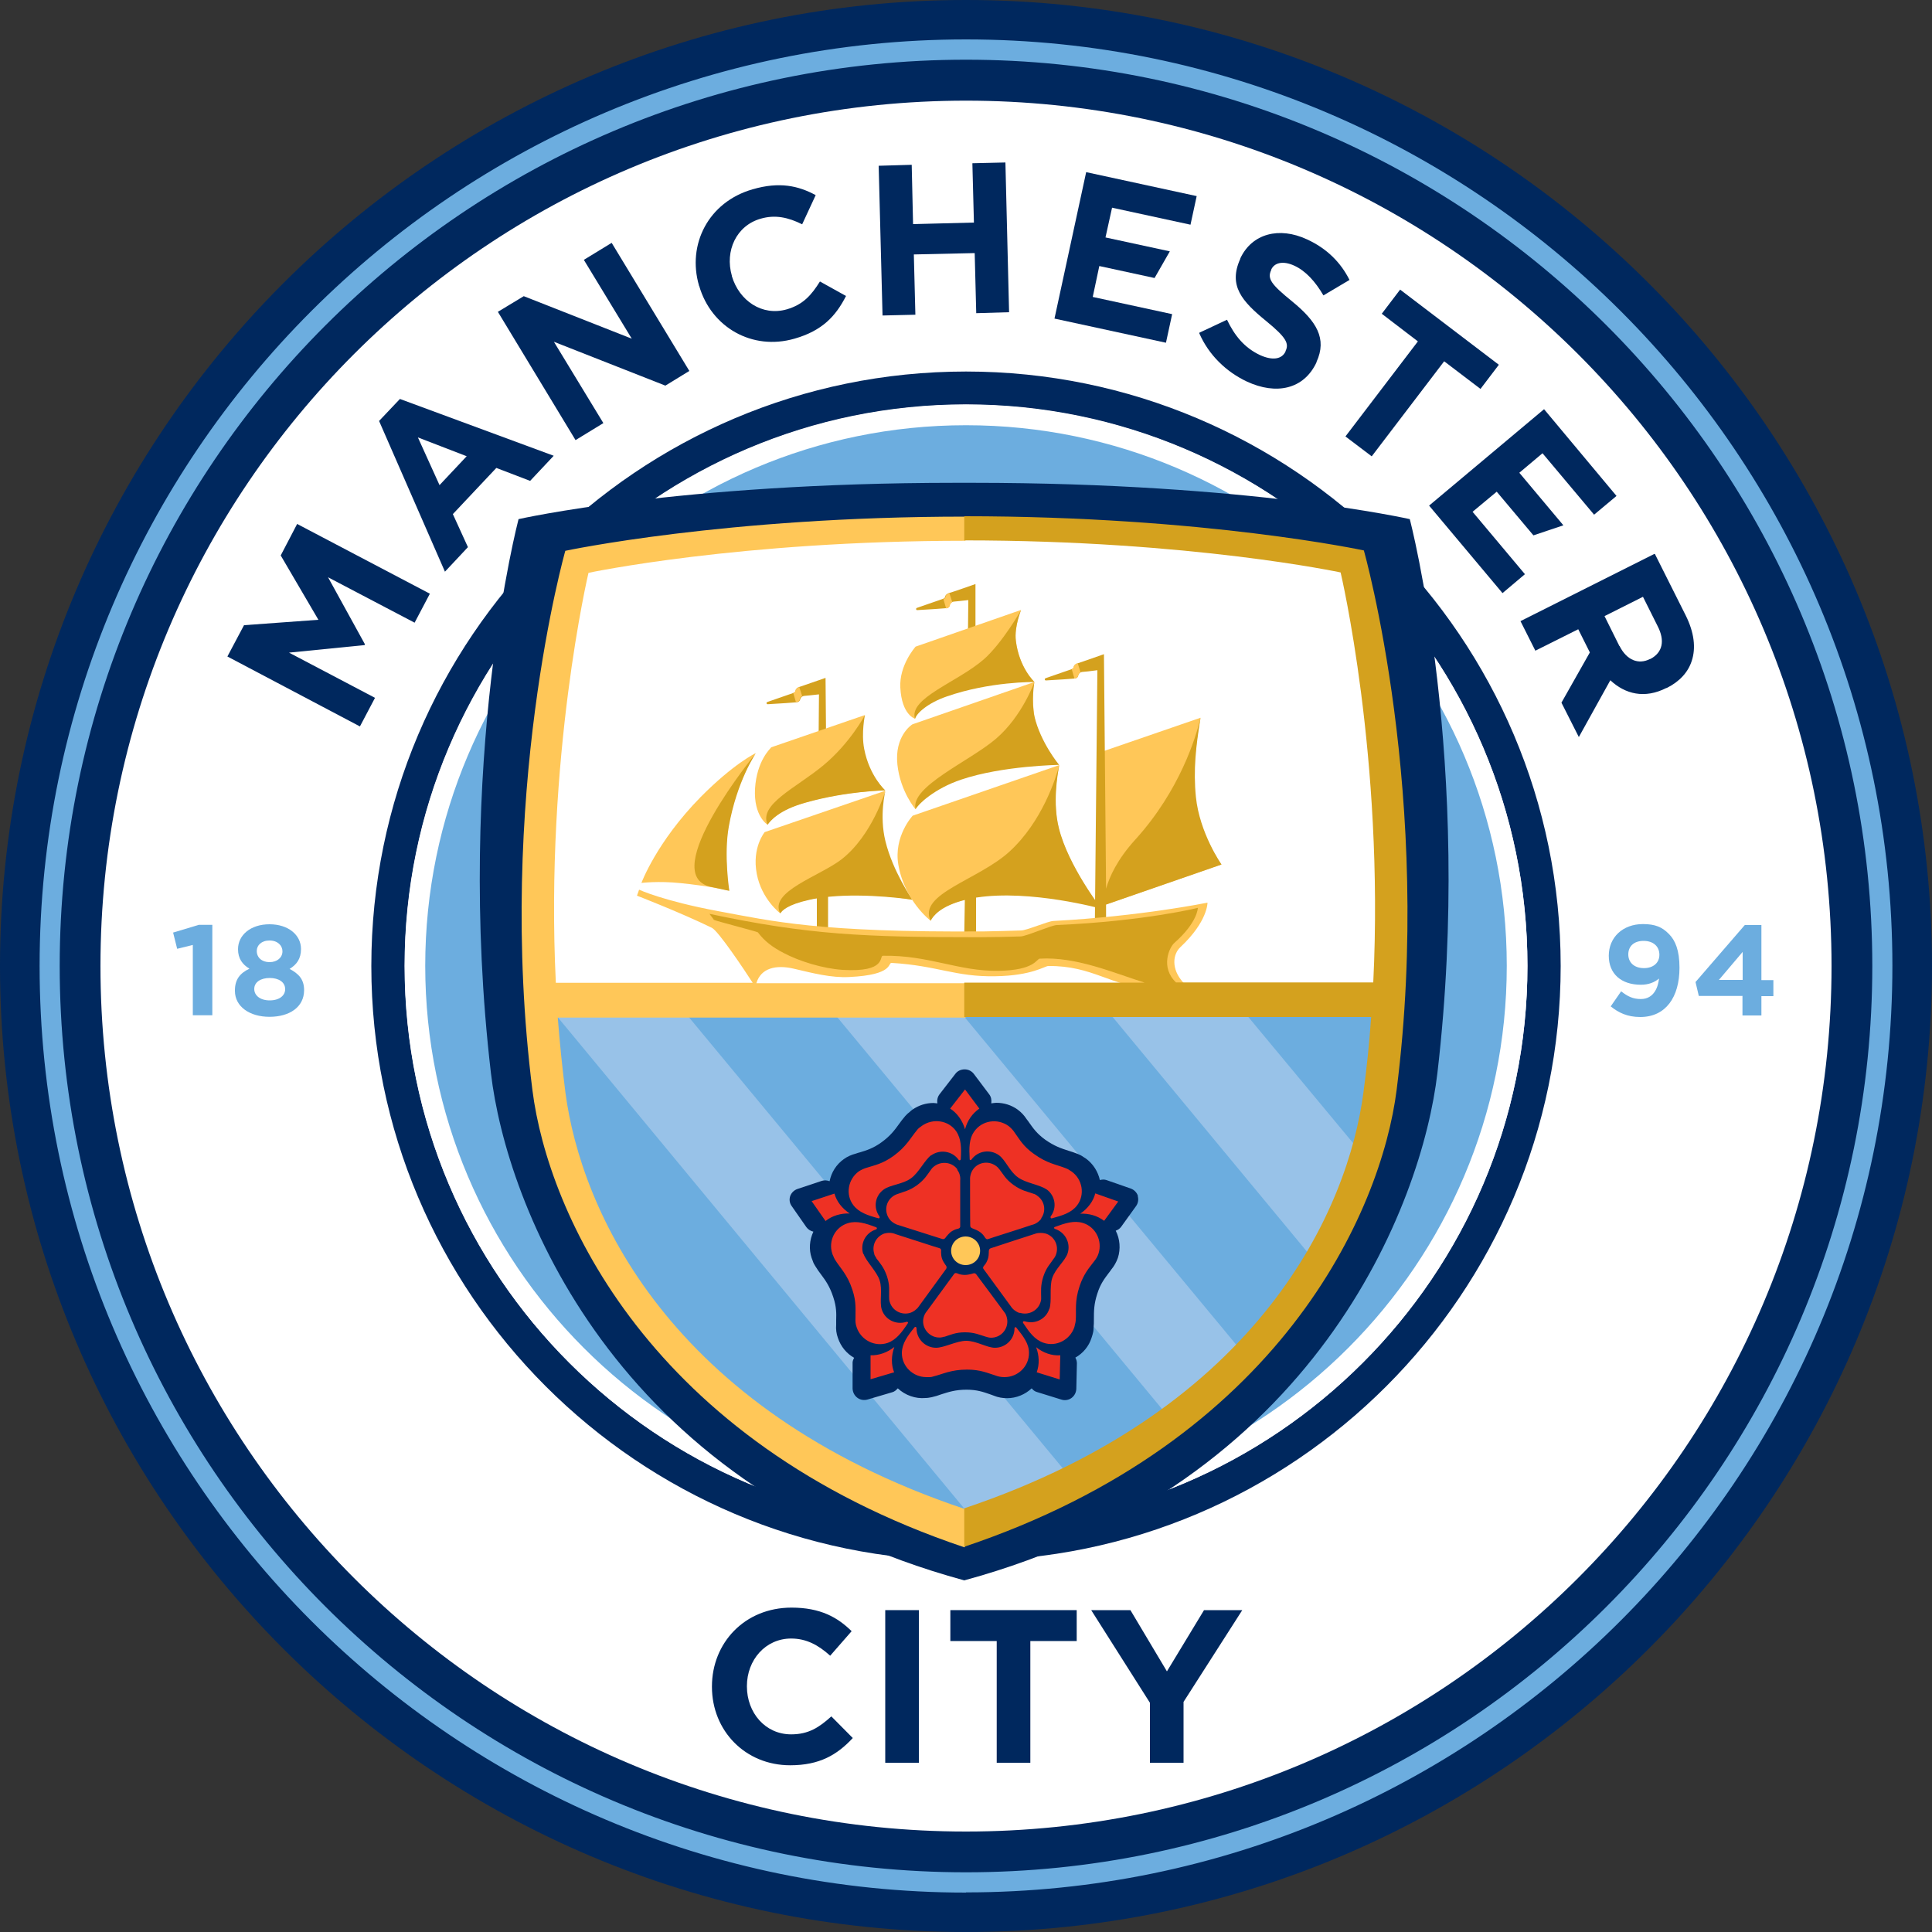 <?xml version="1.0" encoding="UTF-8"?><svg id="Layer_1" xmlns="http://www.w3.org/2000/svg" viewBox="0 0 100 100"><rect x="0" y="0" width="100" height="100" fill="#333333" stroke="none"/><path d="M50,0C22.43,0,0,22.43,0,50s22.43,50,50,50,50-22.43,50-50S77.57,0,50,0" style="fill:#00285e;"/><path d="M94.8,50c0-24.74-20.06-44.79-44.8-44.79S5.2,25.26,5.2,50s20.06,44.8,44.8,44.8,44.8-20.05,44.8-44.8" style="fill:#fff;"/><path d="M78.52,50c0-15.75-12.77-28.51-28.52-28.51s-28.51,12.77-28.51,28.51,12.77,28.52,28.51,28.52,28.52-12.76,28.52-28.52" style="fill:#6caddf;"/><path d="M50,80.78c-16.97,0-30.78-13.81-30.78-30.78s13.81-30.77,30.78-30.77,30.78,13.8,30.78,30.77-13.81,30.78-30.78,30.78h0ZM50,20.95c-16.02,0-29.05,13.03-29.05,29.05s13.03,29.06,29.05,29.06,29.06-13.04,29.06-29.06-13.04-29.05-29.06-29.05h0Z" style="fill:#00285e;"/><path d="M50,97.96c-26.44,0-47.95-21.52-47.95-47.96S23.56,2.04,50,2.04s47.95,21.52,47.95,47.95-21.51,47.96-47.95,47.96M50,3.09C24.13,3.09,3.09,24.13,3.09,50s21.04,46.91,46.91,46.91,46.91-21.04,46.91-46.91S75.87,3.09,50,3.09" style="fill:#6caddf;"/><path d="M9.98,48.91l-.81.2-.21-.84,1.33-.4h.7v4.68h-1.01v-3.64Z" style="fill:#6caddf;"/><path d="M12.16,51.28v-.02c0-.56.26-.89.75-1.12-.36-.22-.59-.52-.59-1.01h0c0-.73.65-1.29,1.63-1.29s1.63.56,1.63,1.28h0c0,.51-.23.81-.59,1.03.47.25.75.54.75,1.1h0c0,.88-.76,1.38-1.79,1.38s-1.79-.53-1.79-1.34ZM14.76,51.2h0c0-.37-.34-.58-.8-.58s-.8.21-.8.57h0c0,.33.3.59.8.59s.8-.25.8-.58ZM14.62,49.24h0c0-.3-.25-.56-.67-.56s-.66.25-.66.54h0c0,.34.26.58.66.58s.67-.24.67-.56Z" style="fill:#6caddf;"/><path d="M85.87,50.65c-.24.2-.54.32-.94.32-1.01,0-1.66-.56-1.66-1.5h0c0-.95.72-1.64,1.77-1.64.62,0,.99.15,1.34.51.33.33.55.84.55,1.75h0c0,1.52-.71,2.55-2.03,2.55-.68,0-1.13-.23-1.53-.55l.54-.78c.34.27.62.4,1.02.4.7,0,.9-.66.94-1.06ZM85.89,49.42h0c0-.43-.31-.72-.82-.72s-.79.29-.79.7h0c0,.42.31.71.81.71s.8-.29.8-.69Z" style="fill:#6caddf;"/><path d="M90.2,51.55h-2.27l-.17-.72,2.55-2.95h.86v2.85h.62v.83h-.62v1h-.98v-1ZM90.2,50.72v-1.45l-1.23,1.45h1.23Z" style="fill:#6caddf;"/><path d="M50,79.06c-16.02,0-29.06-13.04-29.06-29.07s13.04-29.06,29.06-29.06,29.06,13.04,29.06,29.06-13.04,29.07-29.06,29.07M50,22.01c-15.43,0-27.99,12.55-27.99,27.98s12.56,27.99,27.99,27.99,27.99-12.56,27.99-27.99-12.56-27.98-27.99-27.98" style="fill:#fff;"/><path d="M49.46,24.99c-14.34,0-22.62,1.88-22.62,1.88,0,0-3.31,12.57-1.43,28.67.79,6.76,6.29,21.3,24.5,26.26h0c18.21-4.96,23.7-19.51,24.49-26.26,1.88-16.11-1.43-28.67-1.43-28.67,0,0-8.28-1.88-22.62-1.88h-.9Z" style="fill:#00285e; fill-rule:evenodd;"/><path d="M71.91,51.79c-.17,4.88-.92,19.49-21.99,27.52-20.91-7.81-22-22.92-22-27.52h44Z" style="fill:#98c2e8; fill-rule:evenodd;"/><path d="M71.28,50.98c.57-12.1-1.49-21.92-1.49-21.92,0,0-7.86-1.5-19.86-1.5s-20,1.66-20,1.66c0,0-2.18,9.87-1.59,21.75h42.93Z" style="fill:#fff; fill-rule:evenodd;"/><path d="M50.57,78.88l-22.24-26.88c-.81,5.54,3.69,21.87,22.24,26.88Z" style="fill:#6caddf;"/><path d="M34.96,51.81l20.58,24.83c2.08-.99,3.6-1.97,5.07-3.15l-17.97-21.68h-7.68Z" style="fill:#6caddf;"/><path d="M49.25,51.83l15.2,18.33c1.49-1.7,2.76-3.21,3.65-4.83l-11.18-13.5h-7.68Z" style="fill:#6caddf;"/><path d="M71.55,51.84h-7.6s6.38,7.68,6.38,7.68c1.08-2.39,1.22-6.37,1.22-7.68Z" style="fill:#6caddf;"/><path d="M58.9,61.9s0,0,0,0c-.06-.18-.2-.32-.37-.38l-1.26-.44c-.11-.04-.23-.03-.34,0-.1-.44-.35-.84-.72-1.11-.05-.03-.09-.06-.14-.09-.08-.06-.18-.11-.28-.15-.17-.07-.33-.12-.49-.17-.38-.12-.73-.24-1.2-.57-.43-.31-.63-.6-.82-.87-.05-.07-.09-.13-.14-.19-.13-.2-.28-.36-.47-.5-.32-.23-.7-.35-1.1-.35-.09,0-.17.02-.26.03,0,0,0,0,0-.02.02-.16-.01-.32-.11-.45l-.79-1.05c-.11-.15-.29-.24-.48-.24h0c-.19,0-.37.08-.48.23l-.82,1.06c-.1.13-.14.3-.11.47h0c-.07,0-.13-.02-.2-.02-.4,0-.77.12-1.1.35-.04.03-.09.07-.13.11-.08.06-.16.13-.23.21-.12.14-.22.27-.32.41-.23.32-.45.62-.92.96-.43.31-.77.41-1.09.51-.08.02-.15.04-.23.07-.23.06-.44.15-.63.29-.38.27-.64.68-.73,1.14-.13-.05-.27-.06-.4-.02l-1.26.42c-.18.06-.32.2-.38.37t0,0c-.06.18-.03.37.08.52l.76,1.09c.09.12.22.2.36.23-.2.43-.24.92-.09,1.36.02.05.04.1.06.16.03.1.08.19.14.28.09.15.19.29.29.42.24.32.45.62.63,1.17.17.51.16.85.15,1.19,0,.08,0,.16,0,.24-.02.23.01.46.09.68.15.45.45.81.84,1.03-.05.09-.09.19-.08.29v1.31c.01.19.1.36.25.47,0,0,0,0,0,0,.15.11.34.14.52.09l1.29-.38c.11-.03.2-.11.28-.2.38.36.92.55,1.44.5.1,0,.2-.02.31-.04.18-.04.34-.09.5-.15.38-.12.73-.24,1.31-.24.54,0,.87.12,1.19.23.08.03.15.05.22.08.22.09.45.13.69.13.47,0,.93-.19,1.27-.51.07.09.16.16.27.19l1.26.39c.18.06.38.03.53-.08,0,0,0,0,0,0,.15-.11.24-.28.25-.47l.03-1.33c0-.1-.03-.2-.08-.29.39-.22.7-.58.84-1.03.02-.05.03-.11.05-.16.03-.1.05-.2.05-.31.02-.18.02-.35.02-.51,0-.4,0-.77.18-1.31.16-.51.38-.78.58-1.05.05-.06.1-.13.14-.19.15-.18.26-.38.34-.6.15-.46.11-.98-.11-1.41.11-.04.21-.1.28-.2l.77-1.07c.11-.15.14-.34.09-.52Z" style="fill:#00285e;"/><path d="M49.23,64.74c0-.41.34-.74.75-.74s.75.33.75.74-.33.74-.75.74-.75-.33-.75-.74Z" style="fill:#ffc758;"/><path d="M49.95,58.45c-.13-.45-.41-.84-.77-1.07l.77-.99.74.99c-.37.26-.62.62-.74,1.07M43.98,62.81c-.39-.26-.67-.61-.79-1.03l-1.18.39.72,1.03c.33-.27.79-.41,1.26-.39M46.29,69.72c-.37.29-.79.44-1.23.43v1.24s1.22-.36,1.22-.36c-.16-.39-.15-.87.01-1.31M53.63,69.73c.16.44.18.88.03,1.3l1.19.37.03-1.25c-.43.03-.88-.12-1.25-.42M55.89,62.82c.48-.02.9.1,1.26.37l.73-1-1.19-.42c-.1.41-.39.79-.79,1.06M48.45,69.76c-.55,0-1.01-.45-1.01-1,0-.08-.07-.11-.11-.05-.36.44-.64.83-.65,1.31-.01.69.57,1.26,1.27,1.26.04,0,.09,0,.13,0,.06,0,.13,0,.21-.03.5-.12.92-.36,1.77-.36.7,0,1.08.19,1.45.3.15.06.31.09.48.09.7,0,1.28-.56,1.27-1.26,0-.48-.3-.86-.66-1.31-.04-.04-.09-.01-.09.05,0,.55-.45,1-1.01,1-.42,0-.96-.36-1.49-.36-.49,0-1.14.36-1.56.36ZM47.78,68.39c0,.46.38.84.84.84.05,0,.1,0,.17-.02.02,0,.04-.01.07-.02.01,0,.02,0,.03,0,.29-.09.56-.23,1.06-.23s.77.14,1.05.22c.1.03.19.06.3.06.47,0,.84-.38.84-.84,0-.12-.03-.24-.07-.34-.02-.04-.04-.09-.07-.12,0,0-1.42-1.92-1.47-1.98-.07-.09-.16-.05-.22-.03-.07.02-.24.06-.36.06s-.26-.02-.35-.06c-.09-.04-.17-.07-.23.03-.05.08-1.07,1.45-1.39,1.9-.13.15-.2.34-.2.54ZM54.31,67.75c-.17.53-.74.81-1.27.64-.07-.02-.12.03-.08.09.31.47.59.86,1.05,1.02.66.23,1.38-.15,1.6-.81.01-.04.02-.08.03-.13.02-.06.03-.13.04-.21.04-.51-.07-.98.2-1.78.22-.66.51-.96.74-1.27.1-.12.19-.26.24-.42.21-.66-.15-1.38-.81-1.58-.46-.14-.92.01-1.46.21-.05.02-.04.08.02.1.53.17.82.74.65,1.26-.13.4-.64.79-.8,1.29-.15.46-.01,1.19-.14,1.58ZM52.79,67.95c.44.14.92-.1,1.06-.53.02-.05.03-.1.04-.17,0-.02,0-.05,0-.07,0,0,0-.02,0-.03,0-.3-.04-.6.11-1.07.16-.49.38-.68.53-.92.06-.07.11-.16.14-.26.14-.44-.1-.91-.54-1.05-.12-.03-.23-.04-.35-.03-.05,0-.09.01-.14.02,0,0-2.29.74-2.36.77-.11.04-.1.14-.1.21,0,.07-.01.25-.05.35-.04.11-.1.24-.17.31-.07.08-.11.14-.04.22.06.07,1.06,1.46,1.39,1.9.1.16.26.29.46.36ZM54.17,61.56c.45.32.55.95.22,1.39-.04.06,0,.13.06.11.55-.15,1.01-.29,1.3-.67.42-.55.28-1.35-.28-1.75-.04-.02-.07-.05-.11-.07-.05-.04-.11-.07-.19-.1-.47-.19-.96-.24-1.65-.74-.57-.4-.76-.78-.99-1.09-.08-.13-.19-.25-.33-.36-.57-.41-1.37-.29-1.77.28-.28.39-.27.87-.24,1.44,0,.06.07.06.1.01.33-.45.96-.54,1.41-.22.34.24.56.85.99,1.15.39.29,1.13.38,1.47.62ZM53.89,63.06c.27-.37.19-.89-.19-1.16-.03-.03-.08-.06-.14-.09-.02,0-.04-.02-.06-.02-.01,0-.02,0-.03-.01-.29-.1-.59-.15-1-.44-.42-.3-.54-.56-.72-.79-.06-.08-.12-.15-.21-.21-.38-.27-.9-.19-1.17.18-.07.1-.12.21-.14.32-.01.05-.02.09-.02.14,0,0,0,2.38.01,2.46,0,.11.1.13.16.16.06.02.23.09.33.16.1.07.2.17.25.26.05.08.1.15.2.11.09-.04,1.73-.55,2.25-.73.19-.04.36-.16.49-.32ZM48.2,59.8c.45-.32,1.08-.23,1.41.22.04.06.11.05.12-.03.03-.56.03-1.04-.24-1.44-.4-.57-1.2-.68-1.77-.28-.04.03-.07.06-.11.08-.05.04-.1.08-.15.15-.33.39-.53.83-1.21,1.33-.57.41-.98.48-1.35.6-.15.04-.31.11-.45.2-.56.41-.7,1.2-.28,1.75.29.38.75.53,1.3.68.05.01.08-.04.05-.1-.33-.45-.23-1.07.22-1.39.34-.25.99-.27,1.41-.58.4-.28.71-.95,1.05-1.2ZM49.56,60.53c-.27-.37-.8-.45-1.18-.18-.04.03-.08.06-.13.11-.01.02-.03.04-.04.05,0,.01-.02.02-.02.03-.18.24-.32.51-.73.81-.42.3-.7.33-.97.44-.1.03-.19.07-.27.13-.38.27-.46.79-.19,1.17.07.1.16.17.26.23.04.02.08.04.12.06,0,0,2.29.73,2.36.75.11.03.16-.05.2-.11.04-.05.16-.19.25-.26.1-.07.23-.13.32-.15.1-.02.17-.05.16-.16,0-.1,0-1.8,0-2.35.02-.19-.03-.39-.16-.56ZM44.68,64.9c-.17-.53.12-1.09.65-1.26.07-.02.08-.1.01-.12-.53-.2-.99-.35-1.45-.21-.67.2-1.03.92-.81,1.58.01.04.03.08.05.12.02.06.05.12.09.19.27.44.64.76.9,1.56.22.66.15,1.07.16,1.46-.01.16,0,.32.06.48.22.66.94,1.03,1.6.81.45-.16.74-.55,1.05-1.02.03-.05-.02-.09-.08-.07-.53.17-1.1-.11-1.27-.64-.13-.4.05-1.01-.11-1.51-.15-.46-.69-.97-.83-1.36ZM45.79,63.84c-.44.15-.68.61-.54,1.05,0,.05.03.1.06.15.01.02.03.04.04.06,0,0,0,.02.01.03.18.24.39.46.55.93.16.49.1.77.11,1.06,0,.09,0,.19.04.29.14.44.62.68,1.06.54.11-.04.22-.1.3-.18.04-.03.07-.06.1-.1,0,0,1.41-1.93,1.45-1.99.06-.1,0-.17-.04-.22-.04-.05-.14-.21-.17-.31-.04-.11-.05-.25-.05-.35.01-.1.01-.17-.1-.2-.1-.02-1.73-.56-2.25-.72-.18-.08-.38-.09-.59-.03Z" style="fill:#ee3124;"/><path d="M57,38.92l5.14-1.77s-.44,2.14-.31,3.81c.16,2.14,1.39,3.78,1.39,3.78l-6.34,2.2.12-8.01Z" style="fill:#ffc758;"/><path d="M63.22,44.74s-1.13-1.62-1.32-3.49c-.14-1.4,0-2.63.24-4.1-.23.98-1.06,3.75-3.37,6.3-.94,1.03-1.35,1.94-1.52,2.55l-.11-12.14h0s0,0,0,0c0,0-1.22.43-1.35.47-.15.04-.21.14-.21.18,0,.08-.06.11-.15.14-.1.03-.8.28-1.3.45-.09.03-.05.12,0,.12.58-.03,1.41-.09,1.5-.1.11-.01.17-.08.18-.16,0,0,0,0,0-.01.02-.09.1-.16.2-.17.06,0,.51-.05.79-.09l-.13,13.06h.58s0-.93,0-.93l5.97-2.07Z" style="fill:#d4a11e;"/><path d="M40.38,47.27s-.96-.72-1.21-2.04c-.26-1.36.41-2.16.41-2.16l6.24-2.14s-.39,1.24-.02,2.65c.46,1.79,1.42,2.99,1.42,2.99,0,0-2.29-.43-4.51-.15-2.11.27-2.34.86-2.34.86Z" style="fill:#ffc758;"/><path d="M33.2,45.7s.78-2.12,3.06-4.44c1.73-1.75,2.86-2.28,2.86-2.28,0,0-1.01,1.43-1.42,3.8-.26,1.47.03,3.31.03,3.31,0,0-1.16-.25-2.51-.38-1.14-.12-2.02-.01-2.02-.01Z" style="fill:#ffc758;"/><path d="M39.12,38.99s-.98,1.43-1.4,3.81c-.26,1.47.03,3.31.03,3.31,0,0-.3-.06-.97-.21-2.8-.64,2.34-6.91,2.34-6.91Z" style="fill:#d4a11e;"/><path d="M42.78,40.71l-.05-5.62h0s0,0,0,0h0s-.01,0-.01,0c-.13.05-1.22.42-1.33.46-.15.04-.21.15-.21.19,0,.07-.06.11-.15.14-.1.03-.8.28-1.3.45-.09.03-.06.12.01.12.57-.03,1.41-.09,1.49-.1.12-.01.17-.08.19-.15,0,0,0,0,0-.01.02-.09.1-.16.2-.17.06,0,.49-.05.77-.08l-.04,4.79h.44Z" style="fill:#d4a11e;"/><path d="M50.06,35.63h.43v-5.4h0,0s-1.22.43-1.35.46c-.15.04-.21.14-.22.18,0,.08-.06.11-.15.14-.1.03-.8.28-1.3.45-.09.03-.05.12,0,.12.58-.03,1.41-.09,1.5-.1.12-.01.17-.08.19-.16,0,0,0,0,0-.01.02-.1.1-.16.2-.17.06,0,.47-.05.76-.08l-.05,4.56Z" style="fill:#d4a11e;"/><path d="M48.96,31.49s.02,0,.03,0c.11-.01.17-.08.18-.16,0,0,0,0,0-.01.01-.06.06-.12.12-.15l-.15-.47c-.14.04-.2.14-.2.18,0,.07-.04.1-.11.13l.14.48Z" style="fill:#ffc758;"/><path d="M41.19,36.34s.02,0,.03,0c.12-.01.17-.08.18-.16,0,0,0,0,0-.01.01-.06.06-.12.12-.14l-.15-.47c-.14.04-.19.14-.2.18,0,.06-.04.1-.11.13l.14.48Z" style="fill:#ffc758;"/><path d="M55.6,35.12s.02,0,.03,0c.11-.01.17-.08.18-.16,0-.01,0,0,0-.01.01-.07.06-.12.12-.15l-.15-.48c-.14.05-.2.14-.2.18,0,.06-.04.1-.11.13l.14.48Z" style="fill:#ffc758;"/><path d="M47.22,46.56s-1.01-1.46-1.39-3.02c-.33-1.33,0-2.61,0-2.61,0,0-.67,2.29-2.26,3.54-1.11.87-3.8,1.68-3.18,2.81.09-.15.36-.45,1.48-.7.13-.03.27-.06.41-.08v1.85s.58,0,.58,0v-1.93c2.05-.21,4.37.15,4.37.15Z" style="fill:#d4a11e;"/><path d="M39.73,42.69s-.73-.44-.65-1.87c.09-1.47.82-2.1.84-2.14l4.85-1.67s-.36.72-.11,1.82c.3,1.33,1.15,2.08,1.15,2.08,0,0-2.44.03-4.63.79-1.07.37-1.46.98-1.46.98Z" style="fill:#ffc758;"/><path d="M42.61,39.62c1.4-1.16,2.16-2.61,2.16-2.61,0,0-.2.93-.04,1.75.27,1.41,1.09,2.15,1.09,2.15,0,0-1.97.03-4.11.63-1.41.39-1.85.96-1.98,1.15-.47-1.06,1.45-1.89,2.88-3.07Z" style="fill:#d4a11e;"/><path d="M48.16,47.65s-1.33-1.01-1.66-2.88c-.26-1.48.74-2.55.74-2.55l7.59-2.62s-.42,1.69-.03,3.28c.43,1.81,2.1,4.06,2.1,4.06,0,0-3.16-.91-5.89-.57-2.6.33-2.84,1.27-2.84,1.27Z" style="fill:#ffc758;"/><path d="M46.6,35.59c-.06-1.15.75-2.07.79-2.12l5.46-1.9s-.36.86-.27,1.59c.17,1.4.96,2.13.96,2.13,0,0-2.15-.12-4.65.76-1.4.49-1.53,1.15-1.53,1.15,0,0-.69-.19-.76-1.62Z" style="fill:#ffc758;"/><path d="M50.92,34.13c.97-.86,1.93-2.55,1.93-2.55,0,0-.36.86-.27,1.59.17,1.4.96,2.13.96,2.13,0,0-2.31-.03-4.54.75-.96.33-1.56.86-1.64,1.16-.34-1.08,2.21-1.9,3.57-3.09Z" style="fill:#d4a11e;"/><path d="M47.39,41.89s-.79-.91-.94-2.31c-.16-1.46.72-2.06.78-2.09l6.31-2.19s-.17.46-.01,1.73c.14,1.07,1.19,2.53,1.19,2.53,0,0-3.36.09-5.45.89-1.31.51-1.88,1.43-1.88,1.43Z" style="fill:#ffc758;"/><path d="M51.56,38.23c1.36-1.17,1.98-2.93,1.98-2.93,0,0-.17,1,0,1.77.32,1.37,1.28,2.52,1.28,2.52,0,0-2.93.04-5.06.76-1.39.46-2.25,1.29-2.37,1.53-.29-1.17,2.81-2.48,4.17-3.65Z" style="fill:#d4a11e;"/><path d="M57.02,47.05s-1.72-2.21-2.21-4.18c-.33-1.29-.08-2.77.02-3.27-.18.69-.89,2.92-2.56,4.46-1.6,1.48-4.78,2.2-4.1,3.6.12-.23.48-.75,1.77-1.08l-.03,1.79h.61s0-1.91,0-1.91c2.81-.44,6.5.58,6.5.58Z" style="fill:#d4a11e;"/><path d="M59.95,51.23c.4-.08.79-.16,1.38-.31-.04-.02-.07-.04-.09-.07-.64-.71-.53-1.47-.14-1.83,1.42-1.33,1.4-2.3,1.4-2.3,0,0-3.45.71-7.99.95-.29.02-1.35.48-1.65.49-.62.02-1.27.04-1.92.05-8.57.06-10.96-.53-13.77-1.05-2.85-.53-4.09-1.11-4.09-1.11l-.11.31s2.25.87,3.87,1.66c.34.16,1.68,2.17,2.12,2.85h-10.19c-.57-11.67,1.69-21.22,1.69-21.22,0,0,7.79-1.66,19.51-1.66v-1.25c-12.43,0-20.71,1.77-20.71,1.77,0,0-3.62,12.75-1.7,27.93.8,6.33,6.04,18.17,22.36,23.65l.72-1-.72-.99c-15.38-5.16-19.86-15.57-20.65-21.52-.17-1.32-.3-2.63-.4-3.91h21.11v-1.78h-10.83c.23-.78,1.01-.97,1.94-.75.98.23,1.94.48,2.87.43,2.32-.11,1.98-.74,2.19-.73,2.38.14,3.29.73,5.37.69,1.9-.03,2.56-.53,2.74-.53,2.32-.02,3.19,1.04,5.52,1.24.06,0,.12.01.18.02Z" style="fill:#ffc758; fill-rule:evenodd;"/><path d="M70.59,28.49s-8.24-1.77-20.68-1.77v1.25c11.72,0,19.48,1.66,19.48,1.66,0,0,2.26,9.55,1.69,21.22h-10.21c-.82-.78-.35-1.82-.08-2.05,1.21-1.07,1.21-1.81,1.21-1.81,0,0-2.76.69-7.3.89-.29.01-1.57.58-1.87.59-.63.02-1.51.04-2.17.04-5.91,0-8.81-.12-13.94-1.21.09.13.14.17.23.31.03.04,2.25.61,2.28.65.34.46.78.78,1.32,1.06.83.44,2.04.81,3.06.88,2.31.14,1.88-.73,2.09-.73,2.38-.04,3.9.81,5.98.78,1.9-.03,1.96-.62,2.14-.63,1.87-.11,3.78.72,5.42,1.24h-9.33v1.78h21.06c-.09,1.29-.22,2.6-.4,3.91-.78,5.96-5.28,16.36-20.66,21.52v1.99c16.33-5.48,21.58-17.32,22.38-23.65,1.92-15.18-1.7-27.93-1.7-27.93Z" style="fill:#d4a11e; fill-rule:evenodd;"/><polygon points="11.77 33.98 12.63 32.36 16.48 32.08 14.53 28.75 15.38 27.12 22.25 30.73 21.46 32.23 16.98 29.88 18.89 33.35 18.87 33.39 14.96 33.78 19.41 36.12 18.63 37.6 11.77 33.98" style="fill:#00285e;"/><path d="M19.62,21.79l1.08-1.14,7.96,2.94-1.22,1.3-1.75-.67-2.25,2.39.78,1.71-1.19,1.27-3.4-7.78ZM24.17,23.62l-2.54-.98,1.12,2.47,1.41-1.5Z" style="fill:#00285e;"/><polygon points="25.77 16.14 27.11 15.33 32.7 17.53 30.22 13.45 31.66 12.57 35.68 19.2 34.44 19.96 28.67 17.69 31.23 21.9 29.79 22.78 25.77 16.14" style="fill:#00285e;"/><path d="M36.18,14.8v-.02c-.62-2.12.48-4.32,2.77-4.98,1.4-.41,2.38-.18,3.27.3l-.7,1.51c-.72-.36-1.4-.51-2.15-.29-1.26.36-1.86,1.67-1.49,2.95v.02c.38,1.28,1.57,2.09,2.85,1.72.85-.25,1.27-.74,1.71-1.44l1.35.75c-.53,1.04-1.23,1.8-2.67,2.21-2.19.63-4.31-.59-4.93-2.73Z" style="fill:#00285e;"/><polygon points="45.48 8.58 47.19 8.53 47.26 11.6 50.41 11.52 50.33 8.45 52.04 8.41 52.23 16.16 50.53 16.21 50.45 13.1 47.3 13.17 47.38 16.29 45.68 16.33 45.48 8.58" style="fill:#00285e;"/><path d="M62.08,17.22l1.43-.67c.39.82.9,1.45,1.71,1.83.64.29,1.13.22,1.32-.19v-.02c.19-.39.04-.7-1-1.55-1.25-1.02-1.98-1.83-1.34-3.23v-.02c.6-1.28,2.01-1.65,3.45-.98,1.03.47,1.75,1.2,2.2,2.1l-1.35.8c-.42-.72-.92-1.27-1.51-1.54-.59-.27-1.03-.15-1.19.2v.02c-.22.46,0,.75,1.08,1.63,1.26,1.03,1.82,1.92,1.26,3.14v.02c-.66,1.4-2.09,1.69-3.6.99-1.06-.5-1.97-1.36-2.47-2.51Z" style="fill:#00285e;"/><polygon points="73.39 17.67 71.52 16.24 72.47 14.99 77.58 18.88 76.63 20.13 74.75 18.7 71 23.62 69.64 22.59 73.39 17.67" style="fill:#00285e;"/><path d="M85.66,28.68l1.59,3.17c.44.88.54,1.69.31,2.37-.19.58-.63,1.06-1.29,1.39h-.02c-1.12.57-2.13.32-2.9-.4l-1.63,2.94-.9-1.78,1.47-2.6-.6-1.2-2.22,1.11-.77-1.53,6.93-3.48ZM83.83,33.44c.37.74.99.97,1.57.67h.02c.65-.34.76-.96.38-1.7l-.76-1.52-1.99,1,.77,1.55Z" style="fill:#00285e;"/><polygon points="56.9 13.77 59.76 14.39 60.55 13.01 57.22 12.29 57.56 10.75 61.62 11.63 61.94 10.15 56.22 8.91 54.58 16.49 60.35 17.74 60.67 16.26 56.56 15.37 56.9 13.77" style="fill:#00285e;"/><polygon points="79.92 21.18 73.97 26.17 77.77 30.7 78.93 29.72 76.22 26.49 77.47 25.45 79.37 27.71 80.92 27.19 78.64 24.47 79.84 23.46 82.51 26.64 83.67 25.67 79.92 21.18" style="fill:#00285e;"/><path d="M36.85,87.31v-.02c0-2.25,1.69-4.08,4.12-4.08,1.49,0,2.38.5,3.11,1.22l-1.11,1.27c-.61-.55-1.23-.89-2.02-.89-1.33,0-2.29,1.11-2.29,2.46v.02c0,1.35.94,2.48,2.29,2.48.9,0,1.45-.36,2.08-.93l1.11,1.12c-.81.87-1.72,1.41-3.24,1.41-2.33,0-4.05-1.79-4.05-4.06Z" style="fill:#00285e;"/><path d="M45.82,83.34h1.74v7.9h-1.74v-7.9Z" style="fill:#00285e;"/><path d="M51.59,84.94h-2.4v-1.6h6.54v1.6h-2.4v6.3h-1.74v-6.3Z" style="fill:#00285e;"/><path d="M59.51,88.12l-3.03-4.78h2.03l1.89,3.17,1.92-3.17h1.98l-3.04,4.75v3.15h-1.74v-3.11Z" style="fill:#00285e;"/></svg>